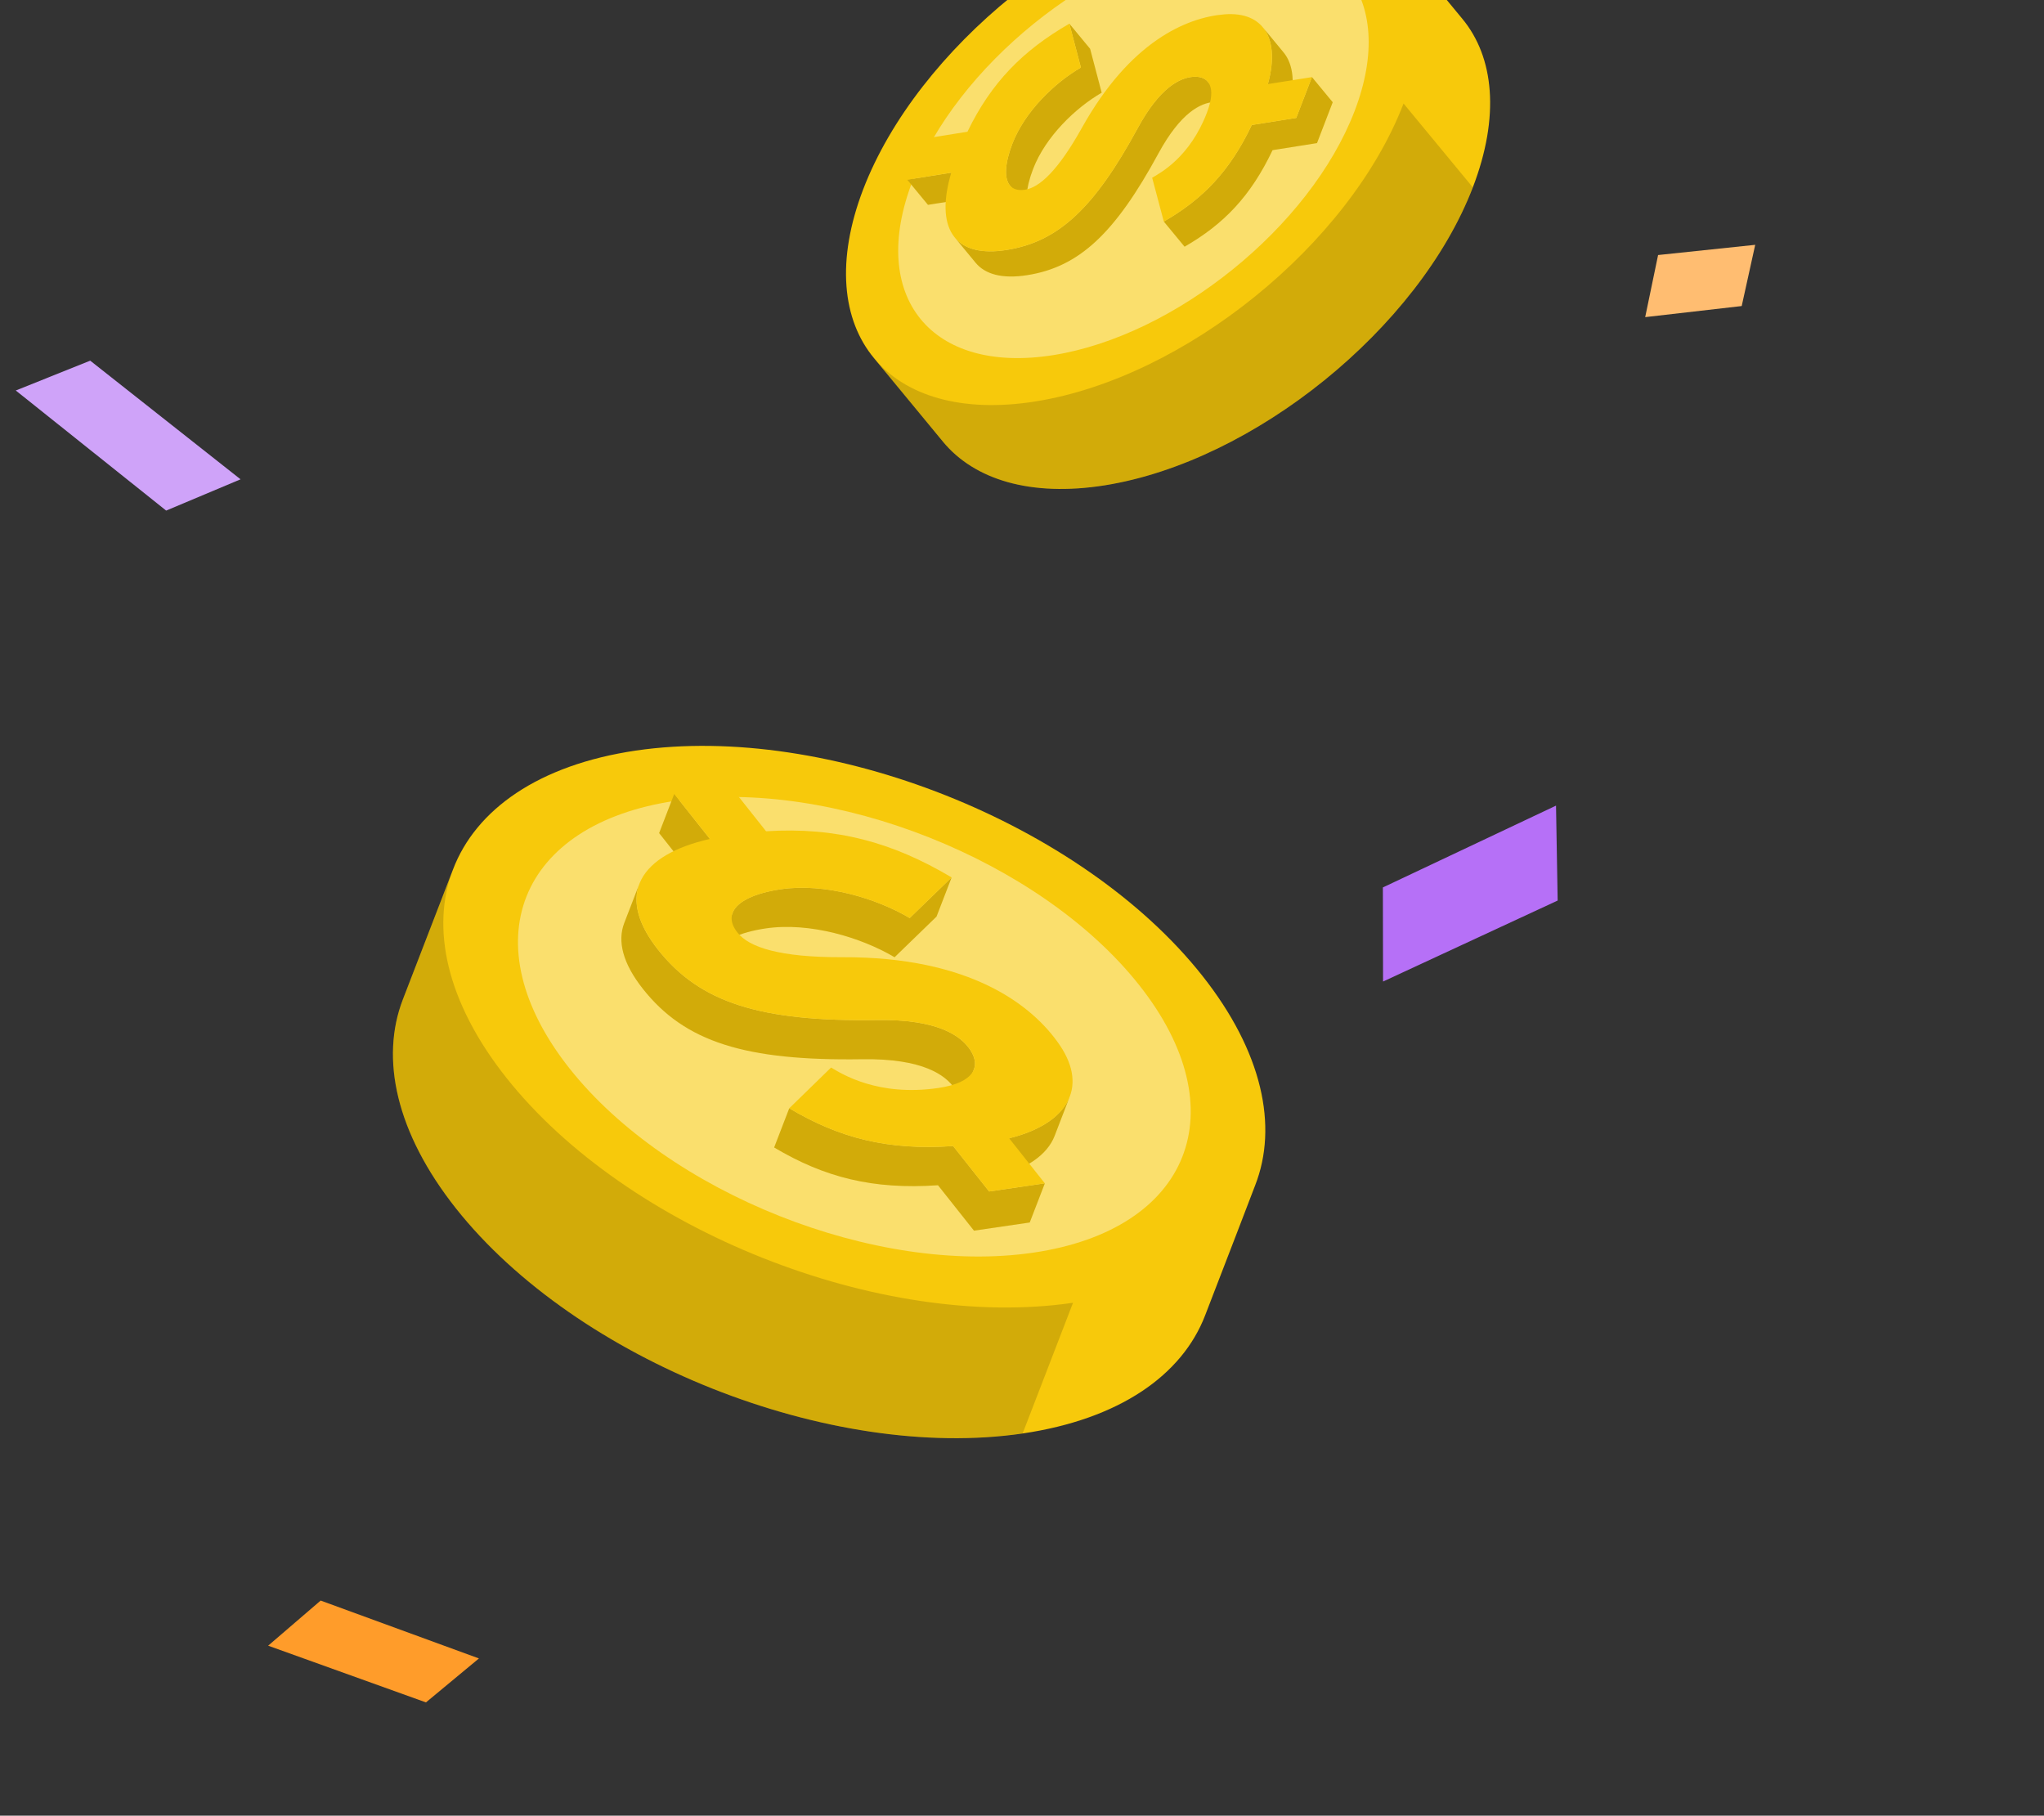 <svg width="170" height="151" viewBox="0 0 170 151" fill="none" xmlns="http://www.w3.org/2000/svg">
<rect x="0" y="0" width="170" height="151" fill="#333333" stroke="none"/>
<g id="Frame 16306">
<g id="Group 15546">
<path id="Vector" d="M37.92 100.494C32.935 94.195 31.612 88.026 33.507 83.116C34.902 79.518 36.278 75.918 37.673 72.319C39.567 67.324 44.8 63.614 52.879 62.422C68.855 60.083 89.96 68.461 99.994 81.142C105.003 87.471 106.314 93.668 104.391 98.583C104.338 98.727 101.573 105.937 100.232 109.391C98.321 114.364 93.102 118.031 85.053 119.216C69.077 121.555 47.972 113.177 37.92 100.494Z" fill="#F7C90B"/>
<path id="Vector_2" opacity="0.4" d="M85.941 104.177C72.861 106.094 55.593 99.241 47.368 88.859C39.15 78.481 43.1 68.518 56.179 66.6C69.258 64.684 86.519 71.537 94.738 81.915C102.962 92.298 99.022 102.26 85.941 104.177Z" fill="white"/>
<g id="Group">
<path id="Vector_3" d="M59.042 69.77L57.785 73.031L54.82 69.285L56.077 66.027L59.042 69.77ZM83.934 94.665L82.677 97.923C85.357 97.264 87.105 96.039 87.712 94.469C88.129 93.382 88.549 92.297 88.968 91.21C88.362 92.781 86.616 94.004 83.934 94.665ZM80.683 87.3C79.918 86.157 78.028 84.756 72.971 84.833C63.225 84.978 58.221 83.388 54.737 78.991C53.046 76.853 52.599 75.006 53.178 73.503L51.919 76.764C51.341 78.265 51.786 80.113 53.479 82.25C56.962 86.648 61.968 88.239 71.714 88.091C76.77 88.016 78.661 89.417 79.424 90.56C79.803 91.122 79.936 91.692 79.742 92.197L80.998 88.938C81.194 88.433 81.061 87.864 80.683 87.3ZM63.689 77.211C67.347 76.675 71.618 77.959 74.403 79.608L77.891 76.228L79.148 72.969L75.66 76.35C72.876 74.7 68.604 73.417 64.947 73.954C62.764 74.273 61.297 74.971 60.936 75.907L59.678 79.165C60.039 78.228 61.505 77.531 63.689 77.211ZM78.013 98.571L81.006 102.349L85.643 101.669L86.9 98.411L82.266 99.09L79.272 95.312C73.824 95.686 69.816 94.649 65.643 92.171L64.386 95.431C68.56 97.909 72.565 98.946 78.013 98.571Z" fill="#F7C90B"/>
<g id="Group_2" opacity="0.15">
<path id="Vector_4" d="M59.042 69.77L57.785 73.03L54.82 69.285L56.077 66.026L59.042 69.77ZM83.934 94.664L82.677 97.923C85.357 97.263 87.105 96.038 87.712 94.469C88.129 93.382 88.549 92.296 88.968 91.209C88.362 92.78 86.616 94.003 83.934 94.664ZM80.683 87.3C79.918 86.157 78.028 84.756 72.971 84.832C63.225 84.978 58.221 83.388 54.737 78.99C53.046 76.853 52.599 75.005 53.178 73.503L51.919 76.764C51.341 78.265 51.786 80.113 53.479 82.25C56.962 86.648 61.968 88.238 71.714 88.091C76.77 88.015 78.661 89.416 79.424 90.559C79.803 91.122 79.936 91.691 79.742 92.197L80.998 88.937C81.194 88.433 81.061 87.864 80.683 87.3ZM63.689 77.21C67.347 76.675 71.618 77.959 74.403 79.608L77.891 76.227L79.148 72.969L75.66 76.349C72.876 74.7 68.604 73.417 64.947 73.953C62.764 74.273 61.297 74.971 60.936 75.907L59.678 79.165C60.039 78.228 61.505 77.531 63.689 77.21ZM78.013 98.571L81.006 102.348L85.643 101.669L86.9 98.411L82.266 99.089L79.272 95.312C73.824 95.686 69.816 94.649 65.643 92.171L64.386 95.43C68.56 97.908 72.565 98.946 78.013 98.571Z" fill="black"/>
</g>
</g>
<path id="Vector_5" d="M82.265 99.09L79.271 95.312C73.823 95.686 69.816 94.649 65.642 92.171L69.122 88.781C70.005 89.308 73.019 91.219 78.04 90.483C81.083 90.037 81.591 88.652 80.685 87.3C79.919 86.157 78.029 84.756 72.972 84.833C63.226 84.978 58.223 83.388 54.738 78.991C51.073 74.362 53.253 71.081 59.042 69.771L56.077 66.028L60.714 65.347L63.714 69.132C69.541 68.767 74.203 70.032 79.148 72.97L75.661 76.35C72.876 74.701 68.604 73.418 64.947 73.954C61.613 74.443 59.953 75.811 61.34 77.564C62.303 78.779 64.835 79.625 70.064 79.606C80.672 79.564 85.881 83.57 88.164 86.953C90.54 90.498 88.733 93.484 83.934 94.668L86.899 98.413L82.265 99.09Z" fill="#F7C90B"/>
<path id="Vector_6" opacity="0.15" d="M33.504 83.116C34.902 79.495 36.298 75.872 37.695 72.252C35.803 77.156 37.123 83.33 42.11 89.626C52.16 102.313 73.259 110.689 89.244 108.346L85.054 119.211C69.069 121.553 47.969 113.18 37.921 100.49C32.933 94.193 31.613 88.021 33.504 83.116Z" fill="black"/>
</g>
<g id="Group 15547">
<path id="Vector_7" d="M91.872 40.364C85.709 41.339 81.029 39.885 78.426 36.733C76.522 34.417 74.609 32.115 72.704 29.8C70.044 26.615 69.525 21.66 71.795 15.737C76.296 4.031 90.005 -7.066 102.411 -9.03C108.604 -10.01 113.298 -8.538 115.893 -5.364C115.97 -5.273 119.798 -0.656 121.626 1.568C124.265 4.756 124.76 9.685 122.496 15.585C117.995 27.291 104.286 38.388 91.872 40.364Z" fill="#F7C90B"/>
<path id="Vector_8" opacity="0.4" d="M112.655 9.256C108.971 18.841 97.755 27.921 87.594 29.535C77.439 31.147 72.199 24.678 75.881 15.093C79.565 5.509 90.779 -3.566 100.934 -5.177C111.095 -6.791 116.339 -0.33 112.655 9.256Z" fill="white"/>
<g id="Group_3">
<path id="Vector_9" d="M79.117 14.363L80.845 16.455L77.18 17.036L75.453 14.944L79.117 14.363ZM105.45 6.992L107.177 9.084C107.751 7.019 107.587 5.369 106.756 4.36C106.179 3.664 105.604 2.967 105.028 2.269C105.86 3.277 106.023 4.925 105.45 6.992ZM99.226 6.388C98.161 6.471 96.493 7.217 94.618 10.67C91.005 17.323 88.023 20.105 83.719 20.789C81.628 21.119 80.207 20.718 79.41 19.754L81.139 21.848C81.935 22.811 83.355 23.213 85.446 22.882C89.751 22.198 92.733 19.416 96.345 12.762C98.22 9.31 99.889 8.563 100.953 8.482C101.478 8.439 101.914 8.566 102.182 8.891L100.454 6.799C100.187 6.474 99.751 6.348 99.226 6.388ZM85.923 14.05C86.954 11.37 89.45 8.968 91.627 7.71L90.666 4.062L88.939 1.97L89.9 5.618C87.723 6.875 85.227 9.278 84.197 11.958C83.582 13.558 83.496 14.816 83.992 15.418L85.719 17.51C85.222 16.909 85.309 15.651 85.923 14.05ZM105.839 12.488L109.536 11.901L110.842 8.503L109.115 6.411L107.81 9.807L104.112 10.395C102.291 14.226 100.062 16.544 96.795 18.425L98.523 20.517C101.79 18.635 104.018 16.32 105.839 12.488Z" fill="#F7C90B"/>
<g id="Group_4" opacity="0.15">
<path id="Vector_10" d="M79.117 14.362L80.845 16.455L77.18 17.036L75.453 14.944L79.117 14.362ZM105.45 6.992L107.177 9.084C107.751 7.018 107.587 5.369 106.756 4.36C106.179 3.663 105.604 2.966 105.028 2.268C105.86 3.277 106.023 4.924 105.45 6.992ZM99.226 6.388C98.161 6.471 96.493 7.217 94.618 10.669C91.005 17.322 88.023 20.104 83.719 20.788C81.628 21.119 80.207 20.718 79.41 19.754L81.139 21.848C81.935 22.811 83.355 23.213 85.446 22.881C89.751 22.198 92.733 19.415 96.345 12.761C98.22 9.31 99.889 8.563 100.953 8.482C101.478 8.439 101.914 8.566 102.182 8.89L100.454 6.798C100.187 6.474 99.751 6.347 99.226 6.388ZM85.923 14.05C86.954 11.37 89.45 8.967 91.627 7.71L90.666 4.061L88.939 1.969L89.9 5.618C87.723 6.874 85.227 9.278 84.197 11.958C83.582 13.558 83.496 14.816 83.992 15.418L85.719 17.509C85.222 16.908 85.309 15.651 85.923 14.05ZM105.839 12.488L109.536 11.9L110.842 8.503L109.115 6.411L107.81 9.806L104.112 10.395C102.291 14.225 100.062 16.543 96.795 18.425L98.523 20.517C101.79 18.635 104.018 16.319 105.839 12.488Z" fill="black"/>
</g>
</g>
<path id="Vector_11" d="M107.809 9.808L104.111 10.396C102.29 14.226 100.061 16.544 96.794 18.426L95.825 14.779C96.518 14.382 98.959 13.07 100.373 9.39C101.23 7.16 100.486 6.289 99.226 6.388C98.16 6.471 96.492 7.217 94.618 10.669C91.005 17.322 88.023 20.104 83.719 20.788C79.189 21.507 77.799 18.781 79.117 14.363L75.453 14.945L76.758 11.547L80.463 10.957C82.435 6.874 85.067 4.199 88.939 1.97L89.9 5.619C87.723 6.875 85.227 9.279 84.197 11.959C83.259 14.402 83.552 16.047 85.267 15.775C86.457 15.586 87.993 14.194 89.972 10.648C93.984 3.45 98.68 1.45 101.84 1.192C105.144 0.934 106.477 3.295 105.451 6.993L109.116 6.413L107.809 9.808Z" fill="#F7C90B"/>
<path id="Vector_12" opacity="0.15" d="M78.425 36.734C76.507 34.408 74.586 32.083 72.667 29.759C75.266 32.908 79.949 34.365 86.111 33.387C98.526 31.416 112.232 20.321 116.734 8.608L122.493 15.582C117.991 27.296 104.287 38.391 91.87 40.361C85.707 41.339 81.026 39.882 78.425 36.734Z" fill="black"/>
</g>
<path id="Rectangle 3865" d="M1.311 32.475L7.503 29.995L20.006 39.862L13.82 42.463L1.311 32.475Z" fill="#CFA3F9"/>
<path id="Rectangle 3866" d="M115.029 81.63L115.014 73.804L129.415 67L129.551 74.894L115.029 81.63Z" fill="#B670F7"/>
<path id="Rectangle 3867" d="M39.833 137.925L35.427 141.58L22.302 136.863L26.669 133.111L39.833 137.925Z" fill="#FF9C2A"/>
<path id="Rectangle 3868" d="M145.981 20.361L144.858 25.452L136.831 26.374L137.904 21.21L145.981 20.361Z" fill="#FFBD71"/>
</g>
</svg>
